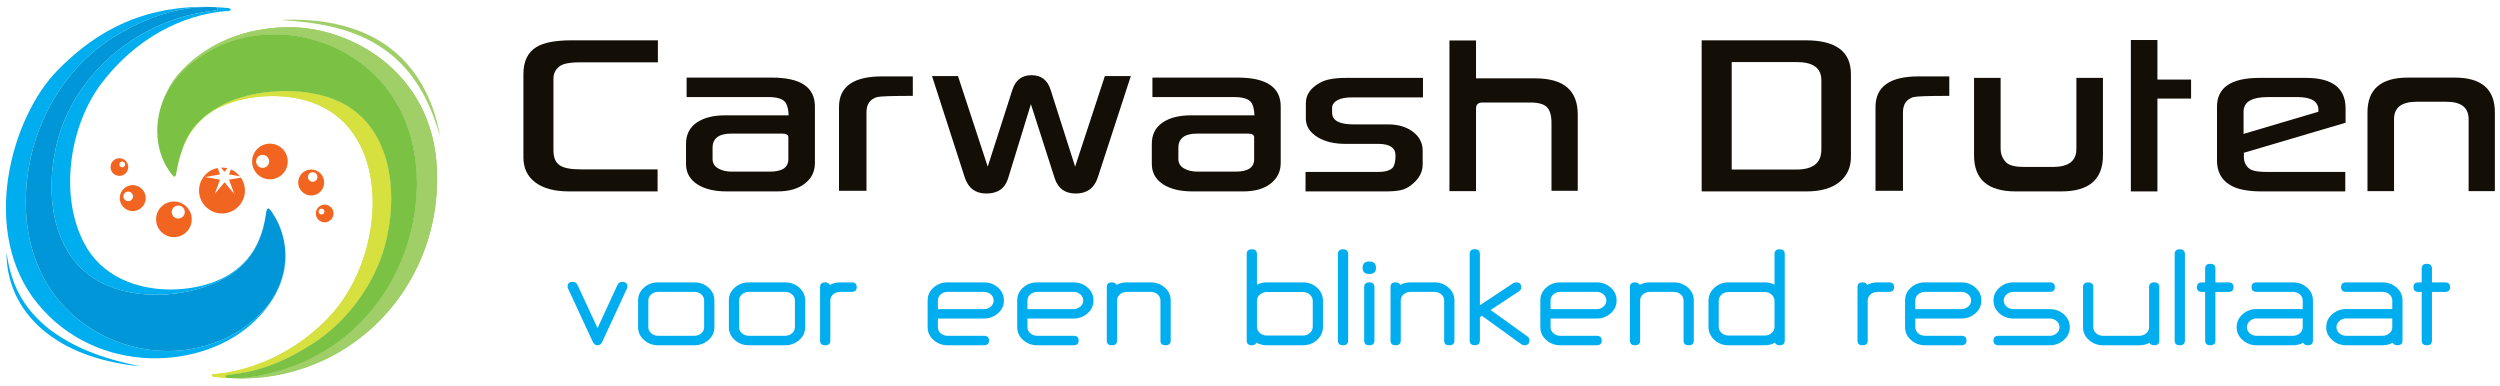 <?xml version="1.0" encoding="UTF-8" standalone="no"?>
<!DOCTYPE svg PUBLIC "-//W3C//DTD SVG 1.1//EN" "http://www.w3.org/Graphics/SVG/1.1/DTD/svg11.dtd">
<svg width="100%" height="100%" viewBox="0 0 1230 190" version="1.1" xmlns="http://www.w3.org/2000/svg" xmlns:xlink="http://www.w3.org/1999/xlink" xml:space="preserve" xmlns:serif="http://www.serif.com/" style="fill-rule:evenodd;clip-rule:evenodd;stroke-linejoin:round;stroke-miterlimit:2;">
    <path d="M323.685,30.678L284.772,30.678C280.514,30.678 277.469,31.25 275.637,32.386C273.411,33.923 272.296,36.05 272.296,38.771L272.296,73.899C272.296,77.415 273.285,79.866 275.267,81.253C277.246,82.636 280.663,83.331 285.515,83.331L323.538,83.331L323.538,94.174L280.019,94.174C272.839,94.174 267.295,92.7 263.383,89.753C259.471,86.81 257.518,82.714 257.518,77.464L257.518,36.396C257.518,30.258 259.597,25.877 263.756,23.25C267.32,20.975 273.136,19.835 281.207,19.835L323.685,19.835L323.685,30.678Z" style="fill:rgb(20,15,6);fill-rule:nonzero;"/>
    <path d="M400.937,80.212C400.937,84.367 399.29,87.738 395.998,90.311C392.705,92.884 388.211,94.174 382.519,94.174L357.569,94.174C351.628,94.174 346.875,93.061 343.31,90.83C339.448,88.406 337.517,85.017 337.517,80.66L337.517,70.781C337.517,66.275 339.236,62.809 342.677,60.385C346.117,57.96 350.833,56.743 356.825,56.743L388.014,56.743C387.915,53.625 387.295,51.399 386.16,50.06C384.771,48.528 382.048,47.757 377.989,47.757L337.814,47.757L337.814,38.177L379.771,38.177C393.881,38.177 400.937,42.908 400.937,52.363L400.937,80.212ZM387.868,78.356L387.868,67.585C387.868,66.35 386.85,65.728 384.821,65.728L359.868,65.728C353.68,65.728 350.588,68.058 350.588,72.709L350.588,78.207C350.588,80.235 351.5,81.785 353.335,82.849C355.164,83.912 357.394,84.444 360.018,84.444L378.733,84.444C384.821,84.444 387.868,82.416 387.868,78.356Z" style="fill:rgb(20,15,6);fill-rule:nonzero;"/>
    <path d="M449.102,47.167C439.003,47.167 433.135,47.365 431.504,47.756C428.037,48.798 426.305,51.299 426.305,55.26L426.305,93.876L412.788,93.876L412.788,52.66C412.788,42.611 419.844,37.586 433.953,37.586L449.102,37.586L449.102,47.167Z" style="fill:rgb(20,15,6);fill-rule:nonzero;"/>
    <path d="M556.363,37.437L540.101,87.341C538.366,92.591 534.754,95.214 529.258,95.214C524.008,95.214 520.57,92.74 518.935,87.783L507.202,51.249L495.986,87.784C494.453,92.741 490.888,95.215 485.295,95.215C479.945,95.215 476.406,92.592 474.673,87.342L458.56,37.438L471.332,37.438L485.962,81.993L498.066,44.269C499.601,39.416 502.747,36.991 507.499,36.991C512.299,36.991 515.444,39.416 516.93,44.269L528.96,81.993L543.591,37.438L556.363,37.438L556.363,37.437Z" style="fill:rgb(20,15,6);fill-rule:nonzero;"/>
    <path d="M630.109,80.212C630.109,84.367 628.464,87.738 625.172,90.311C621.88,92.884 617.386,94.174 611.693,94.174L586.74,94.174C580.802,94.174 576.046,93.061 572.481,90.83C568.619,88.406 566.691,85.017 566.691,80.66L566.691,70.781C566.691,66.275 568.41,62.809 571.85,60.385C575.292,57.96 580.007,56.743 586,56.743L617.19,56.743C617.089,53.625 616.47,51.399 615.332,50.06C613.945,48.528 611.223,47.757 607.162,47.757L566.989,47.757L566.989,38.177L608.946,38.177C623.057,38.177 630.11,42.908 630.11,52.363L630.11,80.212L630.109,80.212ZM617.041,78.356L617.041,67.585C617.041,66.35 616.023,65.728 613.992,65.728L589.042,65.728C582.853,65.728 579.759,68.058 579.759,72.709L579.759,78.207C579.759,80.235 580.675,81.785 582.508,82.849C584.34,83.912 586.566,84.444 589.192,84.444L607.904,84.444C613.993,84.444 617.041,82.416 617.041,78.356Z" style="fill:rgb(20,15,6);fill-rule:nonzero;"/>
    <path d="M700.104,47.906L665.571,47.906C662.452,47.906 660.125,48.28 658.591,49.024C656.459,50.011 655.397,51.376 655.397,53.107L655.397,55.409C655.397,59.271 658.888,61.2 665.869,61.2L682.948,61.2C687.9,61.2 691.971,62.412 695.166,64.841C698.361,67.265 699.956,70.362 699.956,74.125L699.956,80.952C699.956,84.521 698.344,87.662 695.131,90.384C693.199,92.119 691.168,93.182 689.039,93.579C687.306,93.976 684.756,94.174 681.389,94.174L642.327,94.174L642.327,84.593L677.898,84.593C681.559,84.593 684.011,83.877 685.252,82.439C686.144,81.348 686.59,79.37 686.59,76.5C686.59,72.688 683.741,70.781 678.05,70.781L661.934,70.781C656.485,70.781 651.98,69.717 648.415,67.586C644.452,65.211 642.474,62.115 642.474,58.302L642.474,50.803C642.474,46.644 644.75,43.305 649.306,40.777C652.077,39.146 656.336,38.326 662.079,38.326L700.103,38.326L700.103,47.906L700.104,47.906Z" style="fill:rgb(20,15,6);fill-rule:nonzero;"/>
    <path d="M726.201,19.911L726.201,38.55L755.386,38.55C769.292,38.55 776.25,44.467 776.25,56.296L776.25,93.876L763.329,93.876L763.329,60.456C763.329,56.743 762.559,54.148 761.026,52.66C759.489,51.173 756.766,50.43 752.856,50.43L729.391,50.43C727.259,50.43 726.201,51.426 726.201,53.405L726.201,94.024L713.127,94.024L713.127,19.911L726.201,19.911Z" style="fill:rgb(20,15,6);fill-rule:nonzero;"/>
    <path d="M910.663,77.166C910.663,82.367 908.77,86.499 904.985,89.568C901.195,92.637 895.787,94.174 888.758,94.174L837.221,94.174L837.221,19.835L888.46,19.835C903.263,19.835 910.662,25.382 910.662,36.468L910.662,77.166L910.663,77.166ZM896.113,73.601L896.113,39.443C896.113,33.499 892.049,30.529 883.93,30.529L851.998,30.529L851.998,83.403L883.93,83.403C892.048,83.403 896.113,80.136 896.113,73.601Z" style="fill:rgb(20,15,6);fill-rule:nonzero;"/>
    <path d="M959.058,47.167C948.958,47.167 943.092,47.365 941.461,47.756C937.989,48.798 936.26,51.299 936.26,55.26L936.26,93.876L922.745,93.876L922.745,52.66C922.745,42.611 929.797,37.586 943.906,37.586L959.057,37.586L959.057,47.167L959.058,47.167Z" style="fill:rgb(20,15,6);fill-rule:nonzero;"/>
    <path d="M984.304,38.325L984.304,73.006C984.304,75.881 985.267,78.234 987.2,80.064C988.733,81.452 991.679,82.141 996.037,82.141L1010,82.141C1017.72,82.141 1021.58,79.198 1021.58,73.304L1021.58,38.325L1034.65,38.325L1034.65,76.499C1034.65,88.284 1027.82,94.174 1014.16,94.174L991.73,94.174C978.066,94.174 971.234,88.284 971.234,76.499L971.234,38.325L984.304,38.325Z" style="fill:rgb(20,15,6);fill-rule:nonzero;"/>
    <path d="M1078.01,48.5L1061.45,48.5L1061.45,94.174L1048.38,94.174L1048.38,19.686L1061.45,19.686L1061.45,39.146L1078.01,39.146L1078.01,48.5Z" style="fill:rgb(20,15,6);fill-rule:nonzero;"/>
    <path d="M1154.03,60.384L1103.98,75.16L1103.98,77.016C1103.98,79.941 1105.1,82.068 1107.32,83.402C1108.85,84.195 1111.5,84.592 1115.27,84.592L1153.88,84.592L1153.88,94.174L1112.81,94.174C1105.74,94.174 1100.51,93.11 1097.15,90.978C1092.89,88.455 1090.76,84.444 1090.76,78.951L1090.76,52.511C1090.76,43.056 1097.72,38.325 1111.63,38.325L1134.58,38.325C1147.55,38.325 1154.03,43.354 1154.03,53.404L1154.03,60.384L1154.03,60.384ZM1140.66,54.963L1140.66,54.148C1140.66,49.889 1137.2,47.757 1130.27,47.757L1115.86,47.757C1107.84,47.757 1103.83,50.159 1103.83,54.964L1103.83,65.878L1140.66,54.963Z" style="fill:rgb(20,15,6);fill-rule:nonzero;"/>
    <path d="M1214.56,94.024L1214.56,58.599C1214.56,52.908 1210.89,50.059 1203.57,50.059L1189.01,50.059C1181.59,50.059 1177.87,52.908 1177.87,58.599L1177.87,94.024L1164.8,94.024L1164.8,55.26C1164.8,43.872 1171.43,38.176 1184.7,38.176L1207.73,38.176C1220.89,38.176 1227.48,43.872 1227.48,55.26L1227.48,94.024L1214.56,94.024Z" style="fill:rgb(20,15,6);fill-rule:nonzero;"/>
    <path d="M308.455,141.973L296.272,168.251C295.783,169.332 295.026,169.873 293.997,169.873C292.942,169.873 292.169,169.332 291.681,168.251L279.497,141.973C279.334,141.649 279.255,141.325 279.255,141C279.255,139.454 280.107,138.683 281.813,138.683C282.895,138.683 283.653,139.158 284.086,140.103L293.996,161.427L303.824,140.103C304.284,139.158 305.057,138.683 306.139,138.683C307.847,138.683 308.699,139.454 308.699,141C308.698,141.325 308.618,141.649 308.455,141.973Z" style="fill:rgb(0,173,238);fill-rule:nonzero;"/>
    <path d="M341.644,169.874L323.777,169.874C321.094,169.874 318.786,169.008 316.85,167.273C314.913,165.543 313.947,163.442 313.947,160.982L313.947,147.823C313.947,145.332 314.906,143.226 316.831,141.505C318.753,139.788 321.069,138.927 323.778,138.927L341.645,138.927C344.353,138.927 346.666,139.788 348.59,141.505C350.511,143.227 351.471,145.332 351.471,147.823L351.471,160.982C351.471,163.549 350.457,165.692 348.429,167.395C346.502,169.048 344.245,169.874 341.644,169.874ZM346.435,147.823C346.435,146.63 345.964,145.629 345.015,144.813C344.065,144.001 342.945,143.601 341.644,143.601L323.777,143.601C322.477,143.601 321.35,144.001 320.403,144.813C319.455,145.628 318.982,146.629 318.982,147.823L318.982,160.982C318.982,162.172 319.455,163.171 320.403,163.983C321.35,164.795 322.477,165.205 323.777,165.205L341.644,165.205C342.945,165.205 344.065,164.795 345.015,163.983C345.964,163.171 346.435,162.172 346.435,160.982L346.435,147.823Z" style="fill:rgb(0,173,238);fill-rule:nonzero;"/>
    <path d="M386.305,169.874L368.436,169.874C365.752,169.874 363.444,169.008 361.51,167.273C359.571,165.543 358.605,163.442 358.605,160.982L358.605,147.823C358.605,145.332 359.565,143.226 361.489,141.505C363.411,139.788 365.727,138.927 368.436,138.927L386.305,138.927C389.011,138.927 391.325,139.788 393.249,141.505C395.171,143.227 396.131,145.332 396.131,147.823L396.131,160.982C396.131,163.549 395.116,165.692 393.086,167.395C391.162,169.048 388.904,169.874 386.305,169.874ZM391.094,147.823C391.094,146.63 390.621,145.629 389.676,144.813C388.725,144.001 387.605,143.601 386.305,143.601L368.436,143.601C367.135,143.601 366.009,144.001 365.064,144.813C364.114,145.628 363.641,146.629 363.641,147.823L363.641,160.982C363.641,162.172 364.114,163.171 365.064,163.983C366.009,164.795 367.135,165.205 368.436,165.205L386.305,165.205C387.605,165.205 388.724,164.795 389.676,163.983C390.622,163.171 391.094,162.172 391.094,160.982L391.094,147.823Z" style="fill:rgb(0,173,238);fill-rule:nonzero;"/>
    <path d="M408.275,140.189C409.79,139.345 411.469,138.926 413.312,138.926L418.996,138.926C420.675,138.926 421.513,139.697 421.513,141.242C421.513,142.81 420.675,143.6 418.996,143.6L413.312,143.6C412.011,143.6 410.887,144 409.938,144.812C408.99,145.627 408.516,146.628 408.516,147.822L408.516,167.555C408.516,169.101 407.679,169.872 406,169.872C404.321,169.872 403.48,169.101 403.48,167.555L403.48,141.242C403.48,139.697 404.321,138.926 406,138.926C407.11,138.926 407.867,139.345 408.275,140.189Z" style="fill:rgb(0,173,238);fill-rule:nonzero;"/>
    <path d="M484.096,156.714L461.434,156.714L461.434,160.982C461.434,162.172 461.907,163.171 462.855,163.983C463.801,164.795 464.929,165.205 466.226,165.205L484.096,165.205C485.775,165.205 486.612,165.989 486.612,167.557C486.612,169.103 485.775,169.874 484.096,169.874L466.226,169.874C463.544,169.874 461.238,169.008 459.302,167.273C457.365,165.543 456.397,163.442 456.397,160.982L456.397,147.823C456.397,145.332 457.356,143.226 459.282,141.505C461.205,139.788 463.521,138.927 466.226,138.927L484.096,138.927C486.803,138.927 489.116,139.788 491.041,141.505C492.96,143.227 493.922,145.332 493.922,147.823C493.922,150.392 492.908,152.546 490.877,154.281C488.955,155.904 486.697,156.714 484.096,156.714ZM484.096,143.601L466.226,143.601C464.929,143.601 463.801,144.001 462.855,144.813C461.907,145.628 461.434,146.629 461.434,147.823L461.434,152.086L484.097,152.086C485.398,152.086 486.518,151.673 487.466,150.848C488.415,150.024 488.887,149.013 488.887,147.824C488.887,146.602 488.385,145.576 487.384,144.738C486.464,143.979 485.37,143.601 484.096,143.601Z" style="fill:rgb(0,173,238);fill-rule:nonzero;"/>
    <path d="M528.169,156.714L505.504,156.714L505.504,160.982C505.504,162.172 505.979,163.171 506.928,163.983C507.875,164.795 508.999,165.205 510.299,165.205L528.17,165.205C529.846,165.205 530.686,165.989 530.686,167.557C530.686,169.103 529.846,169.874 528.17,169.874L510.299,169.874C507.618,169.874 505.31,169.008 503.375,167.273C501.437,165.543 500.468,163.442 500.468,160.982L500.468,147.823C500.468,145.332 501.431,143.226 503.352,141.505C505.275,139.788 507.591,138.927 510.299,138.927L528.17,138.927C530.877,138.927 533.189,139.788 535.112,141.505C537.034,143.227 537.994,145.332 537.994,147.823C537.994,150.392 536.98,152.546 534.95,154.281C533.025,155.904 530.768,156.714 528.169,156.714ZM528.169,143.601L510.298,143.601C508.999,143.601 507.875,144.001 506.927,144.813C505.977,145.628 505.503,146.629 505.503,147.823L505.503,152.086L528.169,152.086C529.467,152.086 530.589,151.673 531.538,150.848C532.485,150.024 532.958,149.013 532.958,147.824C532.958,146.602 532.457,145.576 531.456,144.738C530.535,143.979 529.44,143.601 528.169,143.601Z" style="fill:rgb(0,173,238);fill-rule:nonzero;"/>
    <path d="M549.338,140.144C550.853,139.332 552.532,138.926 554.375,138.926L566.151,138.926C568.859,138.926 571.17,139.787 573.095,141.504C575.017,143.226 575.982,145.331 575.982,147.822L575.982,167.555C575.982,169.101 575.141,169.872 573.461,169.872C571.782,169.872 570.947,169.101 570.947,167.555L570.947,147.822C570.947,146.629 570.468,145.628 569.523,144.812C568.574,144 567.449,143.6 566.152,143.6L554.376,143.6C553.075,143.6 551.95,144 551.002,144.812C550.053,145.627 549.581,146.628 549.581,147.822L549.581,167.555C549.581,169.101 548.743,169.872 547.064,169.872C545.385,169.872 544.545,169.101 544.545,167.555L544.545,141.242C544.545,139.697 545.384,138.926 547.064,138.926C548.174,138.926 548.932,139.332 549.338,140.144Z" style="fill:rgb(0,173,238);fill-rule:nonzero;"/>
    <path d="M618.175,168.576C617.795,169.44 617.038,169.874 615.899,169.874C614.218,169.874 613.38,169.075 613.38,167.48L613.38,125.039C613.38,123.443 614.218,122.641 615.899,122.641C617.578,122.641 618.414,123.444 618.414,125.039L618.414,140.063C619.852,139.306 621.449,138.926 623.209,138.926L641.079,138.926C643.786,138.926 646.099,139.806 648.021,141.568C649.945,143.325 650.905,145.493 650.905,148.066L650.905,160.734C650.905,163.281 649.945,165.444 648.021,167.215C646.098,168.989 643.786,169.873 641.079,169.873L623.209,169.873C621.369,169.874 619.69,169.44 618.175,168.576ZM645.871,148.066C645.871,146.824 645.397,145.777 644.451,144.939C643.502,144.101 642.381,143.676 641.08,143.676L623.21,143.676C621.911,143.676 620.786,144.101 619.839,144.939C618.891,145.777 618.415,146.824 618.415,148.066L618.415,160.734C618.415,161.956 618.891,162.983 619.839,163.822C620.786,164.66 621.911,165.083 623.21,165.083L641.08,165.083C642.381,165.083 643.502,164.66 644.451,163.822C645.397,162.983 645.871,161.956 645.871,160.734L645.871,148.066Z" style="fill:rgb(0,173,238);fill-rule:nonzero;"/>
    <path d="M660.776,169.874C659.094,169.874 658.256,169.075 658.256,167.48L658.256,125.039C658.256,123.443 659.094,122.641 660.776,122.641C662.455,122.641 663.292,123.444 663.292,125.039L663.292,167.48C663.291,169.075 662.455,169.874 660.776,169.874Z" style="fill:rgb(0,173,238);fill-rule:nonzero;"/>
    <path d="M673.7,134.827C671.506,134.827 670.41,133.794 670.41,131.739C670.41,129.681 671.506,128.653 673.7,128.653C675.894,128.653 676.99,129.681 676.99,131.739C676.99,133.793 675.894,134.827 673.7,134.827ZM673.7,169.874C672.018,169.874 671.181,169.09 671.181,167.521L671.181,141.284C671.181,139.717 672.018,138.927 673.7,138.927C675.376,138.927 676.22,139.717 676.22,141.284L676.22,167.521C676.219,169.089 675.375,169.874 673.7,169.874Z" style="fill:rgb(0,173,238);fill-rule:nonzero;"/>
    <path d="M688.927,140.144C690.442,139.332 692.117,138.926 693.961,138.926L705.736,138.926C708.444,138.926 710.758,139.787 712.682,141.504C714.604,143.226 715.569,145.331 715.569,147.822L715.569,167.555C715.569,169.101 714.725,169.872 713.047,169.872C711.369,169.872 710.529,169.101 710.529,167.555L710.529,147.822C710.529,146.629 710.055,145.628 709.108,144.812C708.16,144 707.036,143.6 705.736,143.6L693.961,143.6C692.662,143.6 691.535,144 690.59,144.812C689.642,145.627 689.166,146.628 689.166,147.822L689.166,167.555C689.166,169.101 688.33,169.872 686.651,169.872C684.97,169.872 684.131,169.101 684.131,167.555L684.131,141.242C684.131,139.697 684.97,138.926 686.651,138.926C687.76,138.926 688.516,139.332 688.927,140.144Z" style="fill:rgb(0,173,238);fill-rule:nonzero;"/>
    <path d="M749.958,169.874C749.417,169.874 748.899,169.688 748.412,169.307L729.084,155.376L728.105,155.984L728.105,167.434C728.105,169.034 727.268,169.832 725.59,169.832C723.908,169.832 723.071,169.033 723.071,167.434L723.071,124.997C723.071,123.397 723.908,122.601 725.59,122.601C727.268,122.601 728.105,123.398 728.105,124.997L728.105,150.175L744.439,139.374C744.897,139.077 745.393,138.927 745.938,138.927C747.616,138.927 748.458,139.739 748.458,141.365C748.458,142.15 748.089,142.785 747.364,143.276L733.388,152.532L751.545,165.57C752.193,166.057 752.517,166.669 752.517,167.395C752.517,169.048 751.662,169.874 749.958,169.874Z" style="fill:rgb(0,173,238);fill-rule:nonzero;"/>
    <path d="M785.541,156.714L762.879,156.714L762.879,160.982C762.879,162.172 763.351,163.171 764.298,163.983C765.243,164.795 766.37,165.205 767.673,165.205L785.541,165.205C787.218,165.205 788.056,165.989 788.056,167.557C788.056,169.103 787.218,169.874 785.541,169.874L767.673,169.874C764.987,169.874 762.68,169.008 760.745,167.273C758.808,165.543 757.841,163.442 757.841,160.982L757.841,147.823C757.841,145.332 758.801,143.226 760.723,141.505C762.643,139.788 764.96,138.927 767.673,138.927L785.541,138.927C788.244,138.927 790.562,139.788 792.485,141.505C794.405,143.227 795.365,145.332 795.365,147.823C795.365,150.392 794.351,152.546 792.318,154.281C790.399,155.904 788.137,156.714 785.541,156.714ZM785.541,143.601L767.673,143.601C766.37,143.601 765.243,144.001 764.298,144.813C763.351,145.628 762.879,146.629 762.879,147.823L762.879,152.086L785.541,152.086C786.838,152.086 787.961,151.673 788.906,150.848C789.857,150.024 790.332,149.013 790.332,147.824C790.332,146.602 789.826,145.576 788.83,144.738C787.908,143.979 786.813,143.601 785.541,143.601Z" style="fill:rgb(0,173,238);fill-rule:nonzero;"/>
    <path d="M806.707,140.144C808.227,139.332 809.904,138.926 811.746,138.926L823.521,138.926C826.231,138.926 828.541,139.787 830.466,141.504C832.386,143.226 833.348,145.331 833.348,147.822L833.348,167.555C833.348,169.101 832.512,169.872 830.829,169.872C829.149,169.872 828.315,169.101 828.315,167.555L828.315,147.822C828.315,146.629 827.837,145.628 826.891,144.812C825.944,144 824.818,143.6 823.52,143.6L811.745,143.6C810.442,143.6 809.321,144 808.374,144.812C807.424,145.627 806.95,146.628 806.95,147.822L806.95,167.555C806.95,169.101 806.111,169.872 804.435,169.872C802.753,169.872 801.916,169.101 801.916,167.555L801.916,141.242C801.916,139.697 802.753,138.926 804.435,138.926C805.545,138.926 806.303,139.332 806.707,140.144Z" style="fill:rgb(0,173,238);fill-rule:nonzero;"/>
    <path d="M873.31,168.576C871.791,169.44 870.115,169.874 868.275,169.874L850.403,169.874C847.695,169.874 845.379,168.99 843.459,167.216C841.534,165.445 840.574,163.281 840.574,160.735L840.574,148.067C840.574,145.522 841.54,143.363 843.482,141.587C845.414,139.816 847.721,138.928 850.403,138.928L868.275,138.928C870.033,138.928 871.629,139.308 873.062,140.065L873.062,125.041C873.062,123.445 873.905,122.643 875.585,122.643C877.261,122.643 878.099,123.446 878.099,125.041L878.099,167.482C878.099,169.077 877.261,169.876 875.585,169.876C874.444,169.874 873.688,169.44 873.31,168.576ZM873.062,148.066C873.062,146.824 872.588,145.777 871.642,144.939C870.696,144.101 869.574,143.676 868.275,143.676L850.403,143.676C849.105,143.676 847.978,144.101 847.032,144.939C846.081,145.777 845.608,146.824 845.608,148.066L845.608,160.734C845.608,161.956 846.081,162.983 847.032,163.822C847.978,164.66 849.105,165.083 850.403,165.083L868.275,165.083C869.574,165.083 870.696,164.66 871.642,163.822C872.588,162.983 873.062,161.956 873.062,160.734L873.062,148.066Z" style="fill:rgb(0,173,238);fill-rule:nonzero;"/>
    <path d="M918.676,140.189C920.189,139.345 921.866,138.926 923.708,138.926L929.396,138.926C931.072,138.926 931.91,139.697 931.91,141.242C931.91,142.81 931.072,143.6 929.396,143.6L923.708,143.6C922.411,143.6 921.284,144 920.338,144.812C919.388,145.627 918.914,146.628 918.914,147.822L918.914,167.555C918.914,169.101 918.075,169.872 916.398,169.872C914.718,169.872 913.88,169.101 913.88,167.555L913.88,141.242C913.88,139.697 914.718,138.926 916.398,138.926C917.508,138.926 918.265,139.345 918.676,140.189Z" style="fill:rgb(0,173,238);fill-rule:nonzero;"/>
    <path d="M964.993,156.714L942.331,156.714L942.331,160.982C942.331,162.172 942.804,163.171 943.749,163.983C944.696,164.795 945.823,165.205 947.126,165.205L964.993,165.205C966.67,165.205 967.509,165.989 967.509,167.557C967.509,169.103 966.67,169.874 964.993,169.874L947.126,169.874C944.44,169.874 942.133,169.008 940.199,167.273C938.262,165.543 937.293,163.442 937.293,160.982L937.293,147.823C937.293,145.332 938.257,143.226 940.182,141.505C942.102,139.788 944.418,138.927 947.126,138.927L964.993,138.927C967.697,138.927 970.014,139.788 971.938,141.505C973.858,143.227 974.818,145.332 974.818,147.823C974.818,150.392 973.804,152.546 971.776,154.281C969.851,155.904 967.593,156.714 964.993,156.714ZM964.993,143.601L947.126,143.601C945.823,143.601 944.696,144.001 943.749,144.813C942.804,145.628 942.331,146.629 942.331,147.823L942.331,152.086L964.993,152.086C966.292,152.086 967.414,151.673 968.364,150.848C969.311,150.024 969.784,149.013 969.784,147.824C969.784,146.602 969.283,145.576 968.283,144.738C967.36,143.979 966.264,143.601 964.993,143.601Z" style="fill:rgb(0,173,238);fill-rule:nonzero;"/>
    <path d="M1008.5,169.874L983.316,169.874C981.635,169.874 980.802,169.103 980.802,167.557C980.802,165.99 981.635,165.205 983.316,165.205L1008.5,165.205C1009.8,165.205 1010.92,164.795 1011.87,163.983C1012.82,163.171 1013.29,162.172 1013.29,160.982C1013.29,159.789 1012.82,158.779 1011.87,157.954C1010.92,157.13 1009.8,156.715 1008.5,156.715L990.626,156.715C987.918,156.715 985.602,155.859 983.682,154.138C981.758,152.42 980.803,150.311 980.803,147.824C980.803,145.359 981.767,143.26 983.704,141.528C985.639,139.799 987.95,138.927 990.626,138.927L1008.5,138.927C1010.18,138.927 1011.01,139.698 1011.01,141.243C1011.01,142.811 1010.18,143.601 1008.5,143.601L990.626,143.601C989.323,143.601 988.2,144.001 987.255,144.813C986.305,145.628 985.837,146.629 985.837,147.823C985.837,149.012 986.305,150.023 987.255,150.847C988.2,151.672 989.323,152.085 990.626,152.085L1008.5,152.085C1011.2,152.085 1013.52,152.947 1015.44,154.663C1017.36,156.385 1018.33,158.489 1018.33,160.981C1018.33,163.548 1017.31,165.691 1015.28,167.394C1013.35,169.048 1011.09,169.874 1008.5,169.874Z" style="fill:rgb(0,173,238);fill-rule:nonzero;"/>
    <path d="M1057.59,168.656C1056.07,169.468 1054.39,169.874 1052.55,169.874L1034.68,169.874C1032,169.874 1029.69,169.008 1027.76,167.273C1025.82,165.543 1024.85,163.442 1024.85,160.982L1024.85,141.243C1024.85,139.698 1025.69,138.927 1027.37,138.927C1029.05,138.927 1029.89,139.698 1029.89,141.243L1029.89,160.982C1029.89,162.172 1030.37,163.171 1031.31,163.983C1032.26,164.795 1033.38,165.205 1034.68,165.205L1052.56,165.205C1053.85,165.205 1054.97,164.795 1055.93,163.983C1056.87,163.171 1057.35,162.172 1057.35,160.982L1057.35,141.243C1057.35,139.698 1058.18,138.927 1059.87,138.927C1061.54,138.927 1062.38,139.698 1062.38,141.243L1062.38,167.556C1062.38,169.102 1061.54,169.873 1059.87,169.873C1058.75,169.874 1057.99,169.467 1057.59,168.656Z" style="fill:rgb(0,173,238);fill-rule:nonzero;"/>
    <path d="M1072.46,169.874C1070.78,169.874 1069.93,169.075 1069.93,167.48L1069.93,125.039C1069.93,123.443 1070.78,122.641 1072.46,122.641C1074.13,122.641 1074.97,123.444 1074.97,125.039L1074.97,167.48C1074.97,169.075 1074.13,169.874 1072.46,169.874Z" style="fill:rgb(0,173,238);fill-rule:nonzero;"/>
    <path d="M1096.38,143.636L1089.97,143.636L1089.97,167.521C1089.97,169.089 1089.13,169.874 1087.45,169.874C1085.77,169.874 1084.93,169.09 1084.93,167.521L1084.93,143.636L1083.39,143.636C1081.71,143.636 1080.87,142.852 1080.87,141.283C1080.87,139.716 1081.71,138.926 1083.39,138.926L1084.93,138.926L1084.93,132.145C1084.93,130.577 1085.77,129.792 1087.45,129.792C1089.13,129.792 1089.97,130.576 1089.97,132.145L1089.97,138.926L1096.38,138.926C1098.07,138.926 1098.9,139.716 1098.9,141.283C1098.9,142.852 1098.07,143.636 1096.38,143.636Z" style="fill:rgb(0,173,238);fill-rule:nonzero;"/>
    <path d="M1133.17,168.617C1131.65,169.455 1129.98,169.874 1128.13,169.874L1110.27,169.874C1107.59,169.874 1105.28,169.008 1103.35,167.273C1101.4,165.543 1100.44,163.442 1100.44,160.982C1100.44,158.49 1101.4,156.377 1103.32,154.645C1105.24,152.911 1107.56,152.045 1110.27,152.045L1132.93,152.045L1132.93,147.822C1132.93,146.629 1132.45,145.628 1131.51,144.812C1130.56,144 1129.43,143.6 1128.13,143.6L1110.27,143.6C1108.59,143.6 1107.75,142.81 1107.75,141.242C1107.75,139.697 1108.59,138.926 1110.27,138.926L1128.13,138.926C1130.85,138.926 1133.16,139.787 1135.08,141.504C1137,143.226 1137.96,145.331 1137.96,147.822L1137.96,167.555C1137.96,169.101 1137.13,169.872 1135.44,169.872C1134.31,169.874 1133.55,169.455 1133.17,168.617ZM1132.93,156.673L1110.27,156.673C1108.96,156.673 1107.84,157.097 1106.9,157.935C1105.95,158.775 1105.48,159.789 1105.48,160.982C1105.48,162.172 1105.95,163.171 1106.9,163.983C1107.84,164.795 1108.96,165.205 1110.27,165.205L1128.13,165.205C1129.43,165.205 1130.56,164.795 1131.51,163.983C1132.45,163.171 1132.93,162.172 1132.93,160.982L1132.93,156.673Z" style="fill:rgb(0,173,238);fill-rule:nonzero;"/>
    <path d="M1177.24,168.617C1175.73,169.455 1174.05,169.874 1172.21,169.874L1154.34,169.874C1151.66,169.874 1149.35,169.008 1147.42,167.273C1145.48,165.543 1144.51,163.442 1144.51,160.982C1144.51,158.49 1145.47,156.377 1147.4,154.645C1149.32,152.911 1151.63,152.045 1154.34,152.045L1177.01,152.045L1177.01,147.822C1177.01,146.629 1176.53,145.628 1175.58,144.812C1174.63,144 1173.51,143.6 1172.21,143.6L1154.34,143.6C1152.66,143.6 1151.82,142.81 1151.82,141.242C1151.82,139.697 1152.66,138.926 1154.34,138.926L1172.21,138.926C1174.92,138.926 1177.23,139.787 1179.15,141.504C1181.07,143.226 1182.04,145.331 1182.04,147.822L1182.04,167.555C1182.04,169.101 1181.2,169.872 1179.52,169.872C1178.38,169.874 1177.63,169.455 1177.24,168.617ZM1177,156.673L1154.34,156.673C1153.04,156.673 1151.92,157.097 1150.97,157.935C1150.02,158.775 1149.55,159.789 1149.55,160.982C1149.55,162.172 1150.02,163.171 1150.97,163.983C1151.92,164.795 1153.04,165.205 1154.34,165.205L1172.21,165.205C1173.51,165.205 1174.63,164.795 1175.58,163.983C1176.53,163.171 1177,162.172 1177,160.982L1177,156.673Z" style="fill:rgb(0,173,238);fill-rule:nonzero;"/>
    <path d="M1202.93,143.636L1196.52,143.636L1196.52,167.521C1196.52,169.089 1195.68,169.874 1194,169.874C1192.32,169.874 1191.48,169.09 1191.48,167.521L1191.48,143.636L1189.93,143.636C1188.26,143.636 1187.42,142.852 1187.42,141.283C1187.42,139.716 1188.26,138.926 1189.93,138.926L1191.48,138.926L1191.48,132.145C1191.48,130.577 1192.32,129.792 1194,129.792C1195.68,129.792 1196.52,130.576 1196.52,132.145L1196.52,138.926L1202.93,138.926C1204.61,138.926 1205.45,139.716 1205.45,141.283C1205.45,142.852 1204.61,143.636 1202.93,143.636Z" style="fill:rgb(0,173,238);fill-rule:nonzero;"/>
    <path d="M112.215,184.383C116.278,183.877 133.446,183.202 156.452,167.305C171.124,157.164 184.038,139.999 189.227,121.342C196.094,96.652 193.49,62.987 167.445,50.262C151.112,42.281 125.823,43.453 110.277,51.173C101.143,55.708 93.382,62.723 90.043,72.49C89.93,72.82 89.825,73.133 89.722,73.444C93.547,63.135 100.664,54.844 113.98,50.375C127.433,45.861 149.857,44.959 165.037,56.559C192.498,77.543 187.036,128.945 162.438,155.377C140.237,179.232 114.004,183.451 105.51,184.049C103.845,184.165 103.861,185.305 105.541,185.429C106.965,185.537 109.154,185.781 111.97,185.961C111.126,185.71 111.235,184.504 112.215,184.383Z" style="fill:rgb(214,224,62);fill-rule:nonzero;"/>
    <path d="M214.964,83.041C212.742,34.661 171.625,12.846 141.224,13.374C120.884,13.728 102.658,20.829 89.359,34.745C86.758,37.465 84.463,40.648 82.596,44.135C83.526,42.552 84.552,41.122 85.657,39.888C98.339,25.712 116.699,16.831 135.341,16.89C154.951,16.952 174.38,25.423 187.455,40.088C201.514,55.857 206.545,77.239 204.827,97.95C202.249,128.997 185.72,156.929 159.966,172.569C142.85,182.962 125.055,185.892 116.37,186.16C126.12,186.383 140.649,185.31 157.082,178.173C192.399,162.831 216.94,126.095 214.964,83.041Z" style="fill:rgb(160,206,103);fill-rule:nonzero;"/>
    <path d="M216.539,67.134C210.983,47.975 202.498,32.734 186.305,22.481C171.883,13.352 154.746,10.905 138.055,9.825C155.888,9.003 174.598,11.704 189.628,21.971C204.775,32.454 213.244,48.603 216.539,67.134Z" style="fill:rgb(160,206,103);fill-rule:nonzero;"/>
    <path d="M105.87,5.161C100.618,5.783 81.235,7.824 61.364,22.283C45.787,33.615 33.779,49.587 28.589,68.248C21.719,92.937 24.401,126.453 50.371,139.326C67.269,147.704 90.547,146.35 107.538,138.416C123.317,131.045 128.481,118.582 130.45,107.711C128.346,119.199 122.866,129.384 111.298,135.916C92.98,146.258 56.052,146.447 41.8,120.374C28.853,96.69 34.071,61.979 49.96,40.961C66.051,19.678 89.176,6.91 112.334,5.376C113.855,5.275 113.975,4.137 112.254,3.967C110.125,3.757 108.054,3.62 106.012,3.521C107.607,3.727 107.457,4.972 105.87,5.161Z" style="fill:rgb(0,173,238);fill-rule:nonzero;"/>
    <path d="M139.26,116.528C142.13,128.053 139.352,140.359 132.156,149.703C120.553,164.77 101.114,172.761 82.475,172.7C62.867,172.636 43.432,164.169 30.359,149.501C16.3,133.731 11.27,112.354 12.989,91.64C15.527,61.046 31.404,33.148 56.731,17.728C80.435,3.297 97.904,3.338 104.906,3.467C65.145,1.89 42.081,20.701 28.467,34.449C5.434,57.71 -10.333,114.205 18.56,149.463C47.637,184.945 100.139,182.685 125.76,157.554C139.742,143.842 142.489,128.946 139.26,116.528Z" style="fill:rgb(0,173,238);fill-rule:nonzero;"/>
    <path d="M68.997,180.257C50.965,178.351 35.357,173.5 22.893,163.78C11.375,154.798 3.11,141.298 3.205,124.119C5.747,142.741 13.436,153.307 24.463,162.147C36.332,170.877 49.333,176.152 68.997,180.257Z" style="fill:rgb(0,173,238);fill-rule:nonzero;"/>
    <path d="M63.096,82.193C63.096,79.792 61.144,77.84 58.743,77.84C56.343,77.84 54.392,79.792 54.392,82.193C54.392,84.593 56.343,86.545 58.743,86.545C61.144,86.545 63.096,84.594 63.096,82.193ZM61.584,80.885C61.584,81.672 60.946,82.309 60.16,82.309C59.374,82.309 58.737,81.672 58.737,80.885C58.737,80.099 59.374,79.462 60.16,79.462C60.946,79.462 61.584,80.099 61.584,80.885Z" style="fill:rgb(242,101,33);fill-rule:nonzero;"/>
    <path d="M65.305,103.871C68.832,103.871 71.702,101 71.702,97.473C71.702,93.947 68.832,91.077 65.305,91.077C61.779,91.077 58.911,93.947 58.911,97.473C58.911,101 61.779,103.871 65.305,103.871ZM65.428,96.619C65.428,97.917 64.377,98.968 63.079,98.968C61.782,98.968 60.729,97.917 60.729,96.619C60.729,95.322 61.782,94.269 63.079,94.269C64.377,94.269 65.428,95.322 65.428,96.619Z" style="fill:rgb(242,101,33);fill-rule:nonzero;"/>
    <path d="M94.337,107.912C94.337,103.076 90.403,99.142 85.566,99.142C80.731,99.142 76.795,103.076 76.795,107.912C76.795,112.749 80.731,116.683 85.566,116.683C90.403,116.682 94.337,112.749 94.337,107.912ZM90.915,104.308C90.915,106.077 89.48,107.511 87.711,107.511C85.942,107.511 84.507,106.077 84.507,104.308C84.507,102.538 85.942,101.104 87.711,101.104C89.48,101.104 90.915,102.538 90.915,104.308Z" style="fill:rgb(242,101,33);fill-rule:nonzero;"/>
    <path d="M155.384,105.049C155.39,106.213 155.848,107.304 156.675,108.122C157.496,108.934 158.584,109.381 159.737,109.381L159.758,109.381C162.16,109.368 164.102,107.407 164.091,105.007C164.077,102.614 162.128,100.675 159.737,100.675C159.731,100.675 159.722,100.675 159.716,100.677C158.554,100.681 157.462,101.14 156.644,101.966C155.827,102.793 155.378,103.888 155.384,105.049ZM156.766,104.094C156.766,103.307 157.405,102.67 158.19,102.67C158.977,102.67 159.614,103.307 159.614,104.094C159.614,104.88 158.977,105.518 158.19,105.518C157.405,105.518 156.766,104.88 156.766,104.094Z" style="fill:rgb(242,101,33);fill-rule:nonzero;"/>
    <path d="M153.106,83.39L153.072,83.39C149.545,83.408 146.692,86.292 146.708,89.819C146.725,93.335 149.59,96.183 153.105,96.183L153.136,96.183C154.844,96.174 156.448,95.501 157.65,94.287C158.852,93.072 159.509,91.462 159.499,89.754C159.492,88.045 158.818,86.442 157.605,85.241C156.399,84.046 154.801,83.39 153.106,83.39ZM151.499,87.079C151.499,85.782 152.55,84.73 153.848,84.73C155.145,84.73 156.197,85.782 156.197,87.079C156.197,88.377 155.145,89.429 153.848,89.429C152.55,89.429 151.499,88.377 151.499,87.079Z" style="fill:rgb(242,101,33);fill-rule:nonzero;"/>
    <path d="M132.84,88.219C135.184,88.208 137.383,87.285 139.03,85.62C140.678,83.955 141.579,81.748 141.568,79.405C141.555,77.063 140.632,74.864 138.969,73.216C137.303,71.569 135.093,70.663 132.754,70.677C127.917,70.701 124.003,74.657 124.027,79.492C124.039,81.836 124.964,84.033 126.629,85.682C128.283,87.32 130.472,88.22 132.798,88.22C132.81,88.22 132.826,88.22 132.84,88.219ZM126.012,79.39C126.012,77.621 127.446,76.187 129.216,76.187C130.985,76.187 132.42,77.621 132.42,79.39C132.42,81.16 130.985,82.594 129.216,82.594C127.446,82.594 126.012,81.16 126.012,79.39Z" style="fill:rgb(242,101,33);fill-rule:nonzero;"/>
    <path d="M112.687,85.819L118.007,86.742C116.838,85.275 115.35,84.073 113.601,83.333L112.687,85.819" style="fill:rgb(242,101,33);fill-rule:nonzero;"/>
    <path d="M110.465,84.536L111.908,82.806C111.04,82.591 110.147,82.445 109.214,82.445C109.058,82.445 108.913,82.484 108.758,82.49L110.465,84.536" style="fill:rgb(242,101,33);fill-rule:nonzero;"/>
    <path d="M118.529,87.373L112.687,88.386L115.277,95.437L110.465,89.669L105.653,95.437L108.242,88.386L100.841,87.102L108.242,85.819L107.082,82.661C101.874,83.662 97.923,88.243 97.923,93.737C97.923,99.962 102.987,105.03 109.214,105.03C115.441,105.03 120.506,99.962 120.506,93.737C120.506,91.377 119.772,89.187 118.529,87.373" style="fill:rgb(242,101,33);fill-rule:nonzero;"/>
    <path d="M112.215,184.383C116.278,183.877 133.446,183.202 156.452,167.305C171.124,157.164 184.038,139.999 189.227,121.342C196.094,96.652 193.49,62.987 167.445,50.262C151.112,42.281 125.823,43.453 110.277,51.173C101.143,55.708 93.382,62.723 90.043,72.49C89.93,72.82 89.825,73.133 89.722,73.444C93.547,63.135 100.664,54.844 113.98,50.375C127.433,45.861 149.857,44.959 165.037,56.559C192.498,77.543 187.036,128.945 162.438,155.377C140.237,179.232 114.004,183.451 105.51,184.049C103.845,184.165 103.861,185.305 105.541,185.429C106.958,185.535 109.13,185.778 111.926,185.959C110.648,185.663 110.771,184.563 112.215,184.383Z" style="fill:rgb(214,224,62);fill-rule:nonzero;"/>
    <path d="M214.964,83.041C212.742,34.661 171.625,12.846 141.224,13.374C120.884,13.728 102.658,20.829 89.359,34.745C83.914,40.441 79.801,48.161 78.169,56.474C79.463,50.062 82.21,44.224 85.657,39.887C96.999,25.617 115.358,16.825 135.341,16.889C154.951,16.951 174.38,25.422 187.455,40.087C201.514,55.856 206.545,77.238 204.827,97.949C202.249,128.996 185.72,156.928 159.966,172.568C142.85,182.961 125.055,185.891 116.37,186.159C126.12,186.382 140.649,185.309 157.082,178.172C192.399,162.831 216.94,126.095 214.964,83.041Z" style="fill:rgb(160,206,103);fill-rule:nonzero;"/>
    <path d="M86.809,84.792C87.343,81.658 87.841,78.931 90.042,72.491C93.382,62.724 101.143,55.709 110.276,51.174C125.823,43.454 151.111,42.282 167.444,50.263C193.488,62.988 196.093,96.653 189.226,121.343C184.038,140 171.123,157.165 156.451,167.306C133.445,183.203 116.277,183.878 112.214,184.384C110.77,184.564 110.647,185.663 111.924,185.961C113.266,186.047 114.75,186.12 116.368,186.16C125.053,185.892 142.848,182.962 159.964,172.569C185.718,156.928 202.248,128.997 204.825,97.95C206.544,77.239 201.513,55.857 187.453,40.088C174.378,25.423 154.949,16.952 135.339,16.89C115.357,16.826 96.998,25.618 85.655,39.888C77.161,50.575 72.915,70.378 84.201,85.422C86.124,87.982 86.448,86.914 86.809,84.792Z" style="fill:rgb(123,193,67);fill-rule:nonzero;"/>
    <path d="M133.738,104.307C131.983,101.763 131.328,101.91 130.848,105.25C129.212,116.647 124.521,130.48 107.537,138.415C90.546,146.35 67.268,147.703 50.37,139.325C24.401,126.452 21.718,92.936 28.588,68.247C33.778,49.587 45.786,33.615 61.363,22.282C81.235,7.824 100.618,5.783 105.87,5.161C107.457,4.972 107.607,3.727 106.013,3.522C105.644,3.504 105.271,3.481 104.906,3.467C97.904,3.338 80.436,3.297 56.732,17.728C31.405,33.148 15.528,61.045 12.99,91.64C11.271,112.353 16.301,133.731 30.36,149.501C43.433,164.169 62.867,172.636 82.476,172.7C101.115,172.761 120.554,164.77 132.157,149.703C141.999,136.92 143.591,118.593 133.738,104.307Z" style="fill:rgb(0,150,215);fill-rule:nonzero;"/>
</svg>
